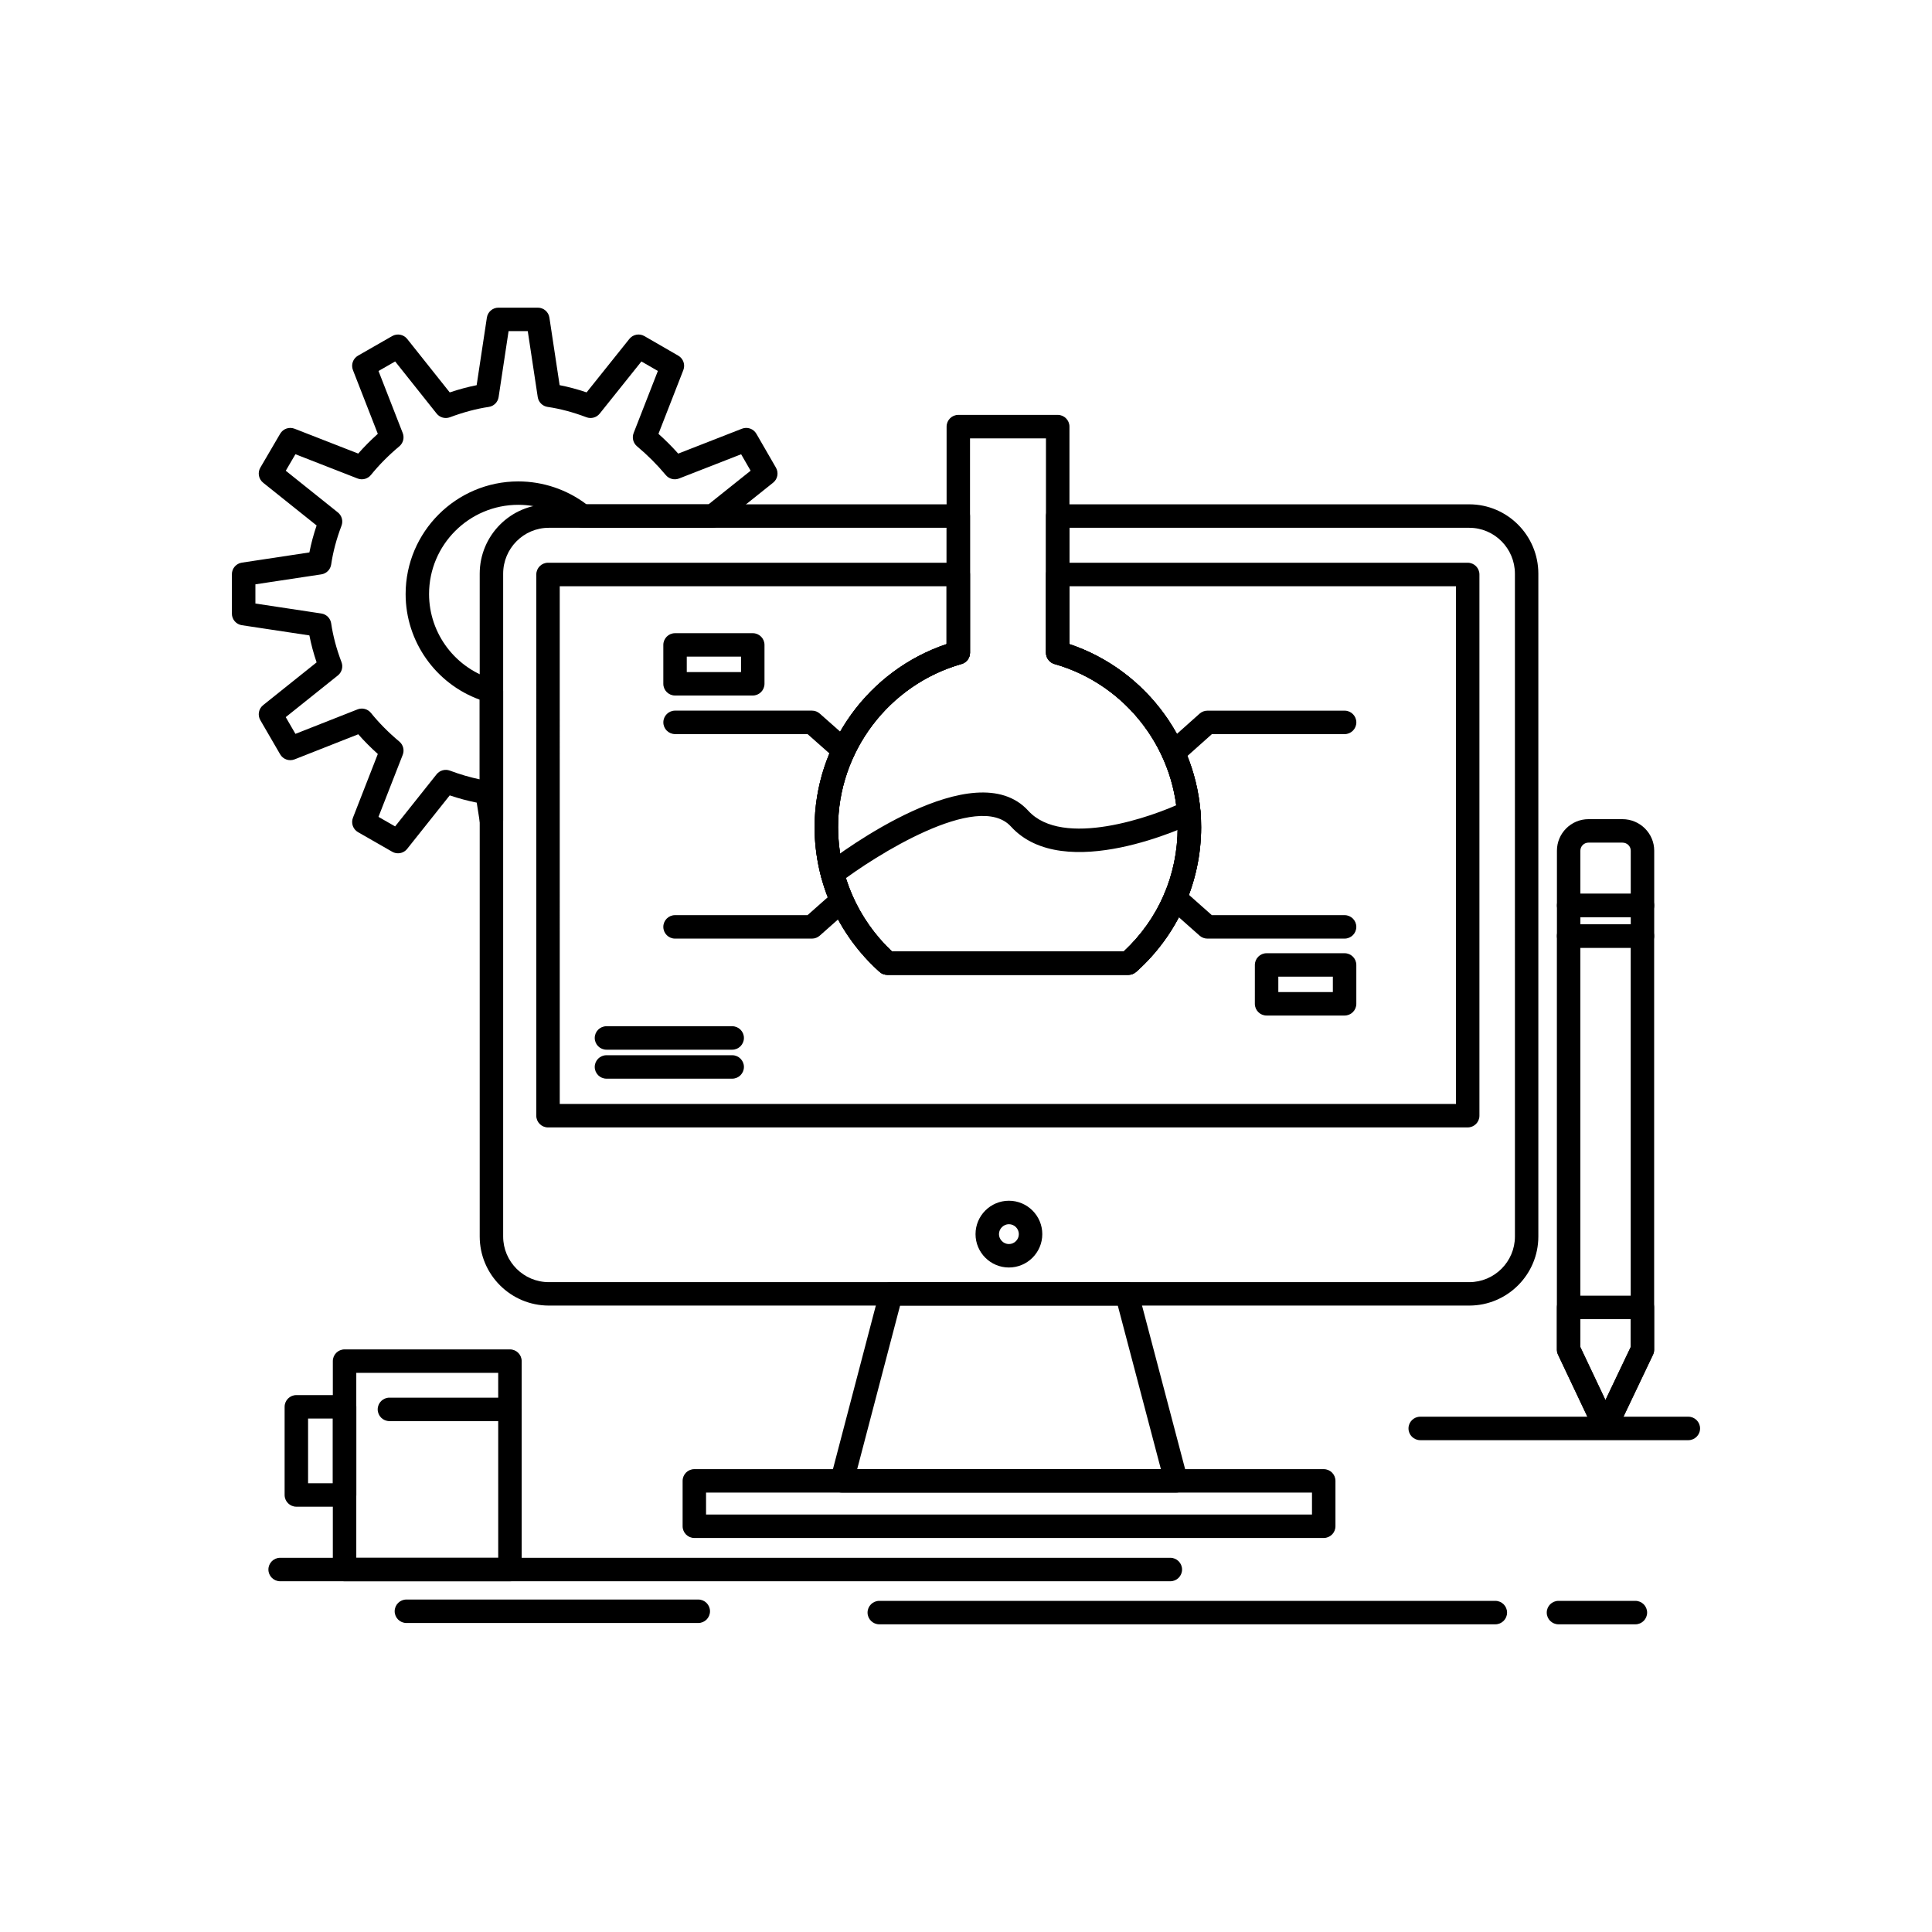<?xml version="1.0" encoding="UTF-8"?>
<!-- Uploaded to: ICON Repo, www.iconrepo.com, Generator: ICON Repo Mixer Tools -->
<svg fill="#000000" width="800px" height="800px" version="1.1" viewBox="144 144 512 512" xmlns="http://www.w3.org/2000/svg">
 <g>
  <path d="m533.37 489.99h-243.93c-10.098 0-18.312-8.215-18.312-18.312v-175.64c0-10.137 8.215-18.387 18.312-18.387h108.52c1.715 0 3.109 1.391 3.109 3.109v36.219c0 1.391-0.922 2.609-2.258 2.988-19.262 5.477-32.715 23.266-32.715 43.254 0 12.414 5.188 24.336 14.273 32.902h61.453c9.215-8.605 14.273-20.246 14.273-32.902 0-20.004-13.426-37.789-32.648-43.254-1.336-0.379-2.258-1.602-2.258-2.988v-36.219c0-1.715 1.391-3.109 3.106-3.109h109.07c10.102 0 18.312 8.246 18.312 18.387v175.64c0.004 10.094-8.211 18.312-18.309 18.312zm-243.93-206.12c-6.672 0-12.098 5.461-12.098 12.172v175.64c0 6.672 5.43 12.098 12.098 12.098h243.93c6.672 0 12.102-5.43 12.102-12.098l-0.004-175.64c0-6.711-5.43-12.172-12.102-12.172h-105.96v30.82c20.668 6.934 34.906 26.559 34.906 48.535 0 14.633-6.277 28.605-17.223 38.332-0.566 0.504-1.305 0.785-2.062 0.785h-63.867c-0.766 0-1.504-0.281-2.074-0.793-10.934-9.793-17.207-23.762-17.207-38.324 0-21.965 14.266-41.594 34.973-48.535v-30.82z"/>
  <path d="m455.7 539.55h-0.02-88.543c-0.965 0-1.871-0.445-2.461-1.211-0.59-0.762-0.789-1.754-0.547-2.684l12.996-49.562c0.359-1.367 1.594-2.32 3.008-2.32h62.484c1.41 0 2.644 0.953 3.004 2.316l12.977 49.242c0.133 0.344 0.203 0.719 0.203 1.109 0.004 1.715-1.387 3.109-3.102 3.109zm-84.535-6.215h80.484l-11.426-43.348h-57.691z"/>
  <path d="m494.8 551.58h-166.79c-1.715 0-3.109-1.391-3.109-3.109v-12.027c0-1.715 1.391-3.106 3.109-3.106h166.79c1.715 0 3.109 1.391 3.109 3.106v12.027c0 1.715-1.391 3.109-3.109 3.109zm-163.69-6.215h160.58v-5.812h-160.58z"/>
  <path d="m532.96 442.78h-243.73c-1.715 0-3.109-1.391-3.109-3.109l0.004-143.43c0-1.715 1.391-3.109 3.109-3.109h108.73c1.715 0 3.109 1.391 3.109 3.109v20.734c0 1.391-0.922 2.609-2.258 2.988-19.262 5.477-32.715 23.266-32.715 43.254 0 12.414 5.188 24.336 14.273 32.902h61.453c9.215-8.605 14.273-20.246 14.273-32.902 0-20.004-13.426-37.789-32.648-43.254-1.336-0.379-2.258-1.602-2.258-2.988v-20.734c0-1.715 1.391-3.109 3.106-3.109h108.66c1.715 0 3.106 1.391 3.106 3.109v143.43c0.004 1.715-1.391 3.106-3.106 3.106zm-240.62-6.215h237.51v-137.21h-102.45v15.34c20.668 6.934 34.906 26.559 34.906 48.535 0 14.633-6.277 28.605-17.223 38.332-0.566 0.504-1.305 0.785-2.062 0.785h-63.867c-0.766 0-1.504-0.281-2.074-0.793-10.934-9.793-17.207-23.762-17.207-38.324 0-21.965 14.266-41.594 34.973-48.535v-15.34h-102.51z"/>
  <path d="m411.37 479.9c-4.875 0-8.844-3.965-8.844-8.844 0-4.879 3.969-8.848 8.844-8.848 4.879 0 8.848 3.969 8.848 8.848 0 4.879-3.969 8.844-8.848 8.844zm0-11.473c-1.426 0-2.633 1.207-2.633 2.633 0 1.426 1.207 2.629 2.633 2.629 1.453 0 2.633-1.18 2.633-2.629 0-1.453-1.18-2.633-2.633-2.633z"/>
  <path d="m249.48 370.13c-0.527 0-1.059-0.133-1.543-0.41l-9.051-5.184c-1.336-0.766-1.91-2.394-1.352-3.828l6.594-16.895c-1.863-1.668-3.598-3.414-5.188-5.223l-16.867 6.648c-1.43 0.562-3.055-0.004-3.828-1.332l-5.254-9.055c-0.773-1.332-0.453-3.027 0.746-3.984l14.168-11.332c-0.82-2.414-1.457-4.805-1.914-7.144l-17.895-2.703c-1.52-0.23-2.644-1.535-2.644-3.074v-10.434c0-1.535 1.121-2.844 2.644-3.074l17.895-2.707c0.457-2.344 1.098-4.734 1.914-7.144l-14.168-11.332c-1.203-0.965-1.52-2.664-0.742-3.996l5.254-8.984c0.77-1.32 2.387-1.883 3.812-1.328l16.871 6.586c1.59-1.812 3.328-3.559 5.195-5.231l-6.594-16.895c-0.559-1.434 0.016-3.062 1.352-3.828l9.051-5.184c1.332-0.762 3.019-0.438 3.977 0.762l11.273 14.168c2.438-0.816 4.824-1.457 7.133-1.914l2.707-17.902c0.23-1.52 1.535-2.644 3.07-2.644h10.434c1.535 0 2.844 1.125 3.07 2.644l2.707 17.895c2.348 0.457 4.738 1.098 7.148 1.914l11.332-14.168c0.957-1.199 2.648-1.52 3.981-0.75l8.984 5.188c1.328 0.766 1.898 2.391 1.34 3.82l-6.594 16.895c1.844 1.648 3.598 3.402 5.238 5.242l16.891-6.598c1.43-0.559 3.055 0.012 3.82 1.34l5.188 8.984c0.766 1.332 0.449 3.023-0.75 3.981l-14.102 11.266c-0.551 0.441-1.234 0.68-1.941 0.68h-34.492c-0.719 0-1.414-0.25-1.969-0.703-4.231-3.469-9.566-5.379-15.031-5.379-13.039 0-23.645 10.605-23.645 23.645 0 10.57 7.133 19.914 17.344 22.715 1.348 0.371 2.285 1.598 2.285 2.996v34.285c0 1.621-1.246 2.973-2.863 3.098-1.629 0.129-3.059-1.008-3.312-2.613l-0.824-5.203c-2.316-0.457-4.707-1.098-7.152-1.918l-11.273 14.164c-0.605 0.773-1.508 1.18-2.43 1.18zm-5.18-9.652 4.41 2.527 10.992-13.809c0.84-1.051 2.258-1.445 3.516-0.977 2.723 1.016 5.371 1.789 7.906 2.316v-21.117c-11.672-4.242-19.629-15.426-19.629-27.98 0-16.465 13.395-29.859 29.859-29.859 6.519 0 12.895 2.152 18.078 6.082h32.328l11.164-8.918-2.516-4.359-16.449 6.422c-1.246 0.484-2.66 0.121-3.516-0.906-2.293-2.75-4.856-5.316-7.621-7.625-1.023-0.855-1.387-2.269-0.902-3.516l6.422-16.453-4.359-2.516-11.051 13.816c-0.844 1.055-2.269 1.445-3.531 0.965-3.504-1.332-6.961-2.25-10.27-2.734-1.355-0.195-2.418-1.258-2.625-2.609l-2.641-17.473h-5.086l-2.641 17.473c-0.203 1.352-1.266 2.41-2.617 2.609-3.238 0.48-6.703 1.402-10.293 2.742-1.258 0.473-2.68 0.074-3.516-0.977l-10.992-13.812-4.41 2.527 6.418 16.445c0.484 1.242 0.121 2.66-0.902 3.516-2.828 2.363-5.359 4.914-7.519 7.586-0.852 1.051-2.285 1.434-3.547 0.941l-16.469-6.43-2.559 4.375 13.805 11.043c1.055 0.844 1.445 2.269 0.965 3.531-1.336 3.512-2.254 6.961-2.734 10.262-0.199 1.355-1.258 2.422-2.609 2.625l-17.473 2.641v5.09l17.473 2.641c1.352 0.203 2.414 1.27 2.609 2.625 0.48 3.301 1.398 6.754 2.734 10.262 0.48 1.262 0.09 2.688-0.965 3.531l-13.812 11.047 2.57 4.43 16.457-6.484c1.262-0.496 2.703-0.117 3.555 0.938 2.16 2.672 4.691 5.227 7.519 7.586 1.023 0.855 1.391 2.269 0.902 3.516z"/>
  <path d="m454.16 563.05h-235.92c-1.715 0-3.109-1.391-3.109-3.109 0-1.715 1.391-3.109 3.109-3.109h235.91c1.715 0 3.109 1.391 3.109 3.109s-1.391 3.109-3.106 3.109z"/>
  <path d="m540.28 574.46h-163.26c-1.715 0-3.109-1.391-3.109-3.109 0-1.715 1.391-3.106 3.109-3.106h163.26c1.715 0 3.109 1.391 3.109 3.106 0 1.719-1.395 3.109-3.109 3.109z"/>
  <path d="m577.4 574.46h-20.387c-1.715 0-3.109-1.391-3.109-3.109 0-1.715 1.391-3.106 3.109-3.106h20.387c1.715 0 3.106 1.391 3.106 3.106 0 1.719-1.391 3.109-3.106 3.109z"/>
  <path d="m329.05 574.11h-77.348c-1.715 0-3.109-1.391-3.109-3.109 0-1.715 1.391-3.109 3.109-3.109h77.348c1.715 0 3.109 1.391 3.109 3.109-0.004 1.719-1.395 3.109-3.109 3.109z"/>
  <path d="m279.14 563.05h-43.828c-1.715 0-3.109-1.391-3.109-3.109v-55.23c0-1.715 1.391-3.106 3.109-3.106h43.828c1.715 0 3.109 1.391 3.109 3.106v55.23c-0.004 1.719-1.395 3.109-3.109 3.109zm-40.719-6.215h37.613l-0.004-49.016h-37.609z"/>
  <path d="m235.32 543.29h-12.785c-1.715 0-3.109-1.391-3.109-3.106v-23.363c0-1.715 1.391-3.106 3.109-3.106h12.785c1.715 0 3.109 1.391 3.109 3.106v23.363c0 1.715-1.391 3.106-3.109 3.106zm-9.676-6.215h6.57v-17.148h-6.57z"/>
  <path d="m279.14 520.61h-31.938c-1.715 0-3.109-1.391-3.109-3.109 0-1.715 1.391-3.106 3.109-3.106h31.938c1.715 0 3.109 1.391 3.109 3.106-0.004 1.719-1.395 3.109-3.109 3.109z"/>
  <path d="m443.03 402.35h-63.867c-0.762 0-1.496-0.281-2.066-0.789-7.539-6.719-12.906-15.441-15.516-25.227-1.125-4.273-1.695-8.68-1.695-13.105 0-21.965 14.266-41.594 34.973-48.535v-57.637c0-1.715 1.391-3.109 3.109-3.109h26.34c1.715 0 3.109 1.391 3.109 3.109v57.637c20.668 6.934 34.906 26.559 34.906 48.535 0 14.633-6.277 28.605-17.223 38.332-0.574 0.508-1.309 0.789-2.07 0.789zm-62.664-6.215h61.457c9.215-8.605 14.273-20.246 14.273-32.902 0-20.004-13.426-37.789-32.648-43.254-1.336-0.379-2.258-1.602-2.258-2.988v-56.82h-20.125v56.82c0 1.391-0.922 2.609-2.258 2.988-19.262 5.477-32.715 23.266-32.715 43.254 0 3.945 0.488 7.711 1.488 11.512 2.199 8.219 6.606 15.594 12.785 21.391z"/>
  <path d="m454.99 346.57c-0.852 0-1.703-0.352-2.316-1.039-1.141-1.281-1.031-3.246 0.25-4.387l8.984-8.02c0.57-0.508 1.309-0.789 2.07-0.789h36.359c1.715 0 3.106 1.391 3.106 3.109 0 1.715-1.391 3.109-3.106 3.109h-35.176l-8.098 7.231c-0.598 0.523-1.336 0.785-2.074 0.785z"/>
  <path d="m500.33 392.74h-36.359c-0.758 0-1.492-0.277-2.062-0.781l-8.57-7.602c-1.285-1.141-1.402-3.106-0.266-4.387 1.141-1.285 3.106-1.402 4.387-0.266l7.688 6.82h35.184c1.715 0 3.106 1.391 3.106 3.109 0 1.715-1.391 3.106-3.106 3.106z"/>
  <path d="m367.55 345.94c-0.73 0-1.465-0.258-2.059-0.781l-7.481-6.617h-35.109c-1.715 0-3.109-1.391-3.109-3.109 0-1.715 1.391-3.109 3.109-3.109h36.285c0.758 0 1.492 0.277 2.059 0.781l8.363 7.394c1.285 1.137 1.406 3.102 0.27 4.387-0.617 0.703-1.473 1.055-2.328 1.055z"/>
  <path d="m359.18 392.74h-36.285c-1.715 0-3.109-1.391-3.109-3.109 0-1.715 1.391-3.109 3.109-3.109h35.109l7.004-6.203c1.285-1.137 3.25-1.02 4.387 0.266 1.137 1.285 1.02 3.25-0.266 4.387l-7.887 6.984c-0.57 0.508-1.305 0.785-2.062 0.785z"/>
  <path d="m364.58 378.64c-0.934 0-1.852-0.418-2.465-1.211-1.047-1.359-0.793-3.309 0.566-4.356 4.019-3.094 39.652-29.773 53.82-14.219 9.098 9.992 32.832 1.68 41.211-2.363 1.547-0.746 3.402-0.098 4.148 1.445 0.746 1.547 0.098 3.402-1.445 4.148-1.398 0.676-34.457 16.383-48.508 0.953-8.746-9.602-36.426 8.023-45.434 14.957-0.566 0.438-1.234 0.645-1.895 0.645z"/>
  <path d="m500.33 413.13h-20.672c-1.715 0-3.109-1.391-3.109-3.109l0.004-10.297c0-1.715 1.391-3.109 3.109-3.109h20.672c1.715 0 3.106 1.391 3.106 3.109v10.297c0 1.719-1.395 3.109-3.109 3.109zm-17.562-6.215h14.453v-4.082h-14.453z"/>
  <path d="m343.49 328.32h-20.594c-1.715 0-3.109-1.391-3.109-3.109v-10.301c0-1.715 1.391-3.109 3.109-3.109h20.594c1.715 0 3.109 1.391 3.109 3.109v10.301c-0.004 1.719-1.395 3.109-3.109 3.109zm-17.488-6.215h14.379v-4.086h-14.379z"/>
  <path d="m338.04 429.86h-33.32c-1.715 0-3.109-1.391-3.109-3.109 0-1.715 1.391-3.106 3.109-3.106h33.32c1.715 0 3.109 1.391 3.109 3.106-0.004 1.719-1.395 3.109-3.109 3.109z"/>
  <path d="m338.04 422.18h-33.32c-1.715 0-3.109-1.391-3.109-3.109 0-1.715 1.391-3.109 3.109-3.109h33.32c1.715 0 3.109 1.391 3.109 3.109-0.004 1.719-1.395 3.109-3.109 3.109z"/>
  <path d="m569.45 525.38h-0.004c-1.199-0.004-2.293-0.695-2.805-1.777l-9.75-20.598c-0.195-0.414-0.301-0.871-0.301-1.328v-109.63c0-1.715 1.391-3.109 3.106-3.109h19.562c1.715 0 3.109 1.391 3.109 3.109v109.63c0 0.461-0.102 0.922-0.301 1.336l-9.812 20.598c-0.516 1.078-1.605 1.77-2.805 1.77zm-6.641-24.402 6.652 14.051 6.695-14.055v-105.82h-13.348z"/>
  <path d="m579.27 395.16h-19.562c-1.715 0-3.106-1.391-3.106-3.109v-8.086c0-1.715 1.391-3.109 3.106-3.109h19.562c1.715 0 3.109 1.391 3.109 3.109v8.086c0 1.719-1.395 3.109-3.109 3.109zm-16.453-6.215h13.348v-1.871h-13.348z"/>
  <path d="m579.27 387.07h-19.562c-1.715 0-3.106-1.391-3.106-3.109v-14.516c0-4.609 3.75-8.359 8.359-8.359h8.992c4.648 0 8.43 3.75 8.43 8.359v14.516c-0.004 1.719-1.398 3.109-3.113 3.109zm-16.453-6.215h13.348v-11.406c0-1.203-0.973-2.144-2.215-2.144h-8.992c-1.184 0-2.144 0.965-2.144 2.144v11.406z"/>
  <path d="m569.45 525.38h-0.004c-1.199-0.004-2.293-0.695-2.805-1.777l-9.75-20.598c-0.195-0.414-0.301-0.871-0.301-1.328v-11.199c0-1.715 1.391-3.109 3.106-3.109h19.562c1.715 0 3.109 1.391 3.109 3.109v11.199c0 0.461-0.102 0.922-0.301 1.336l-9.812 20.598c-0.516 1.078-1.605 1.77-2.805 1.77zm-6.641-24.402 6.652 14.051 6.695-14.055v-7.391h-13.348z"/>
  <path d="m591.43 525.66h-71.055c-1.715 0-3.109-1.391-3.109-3.109 0-1.715 1.391-3.109 3.109-3.109h71.055c1.715 0 3.106 1.391 3.106 3.109 0.004 1.715-1.387 3.109-3.106 3.109z"/>
 </g>
</svg>